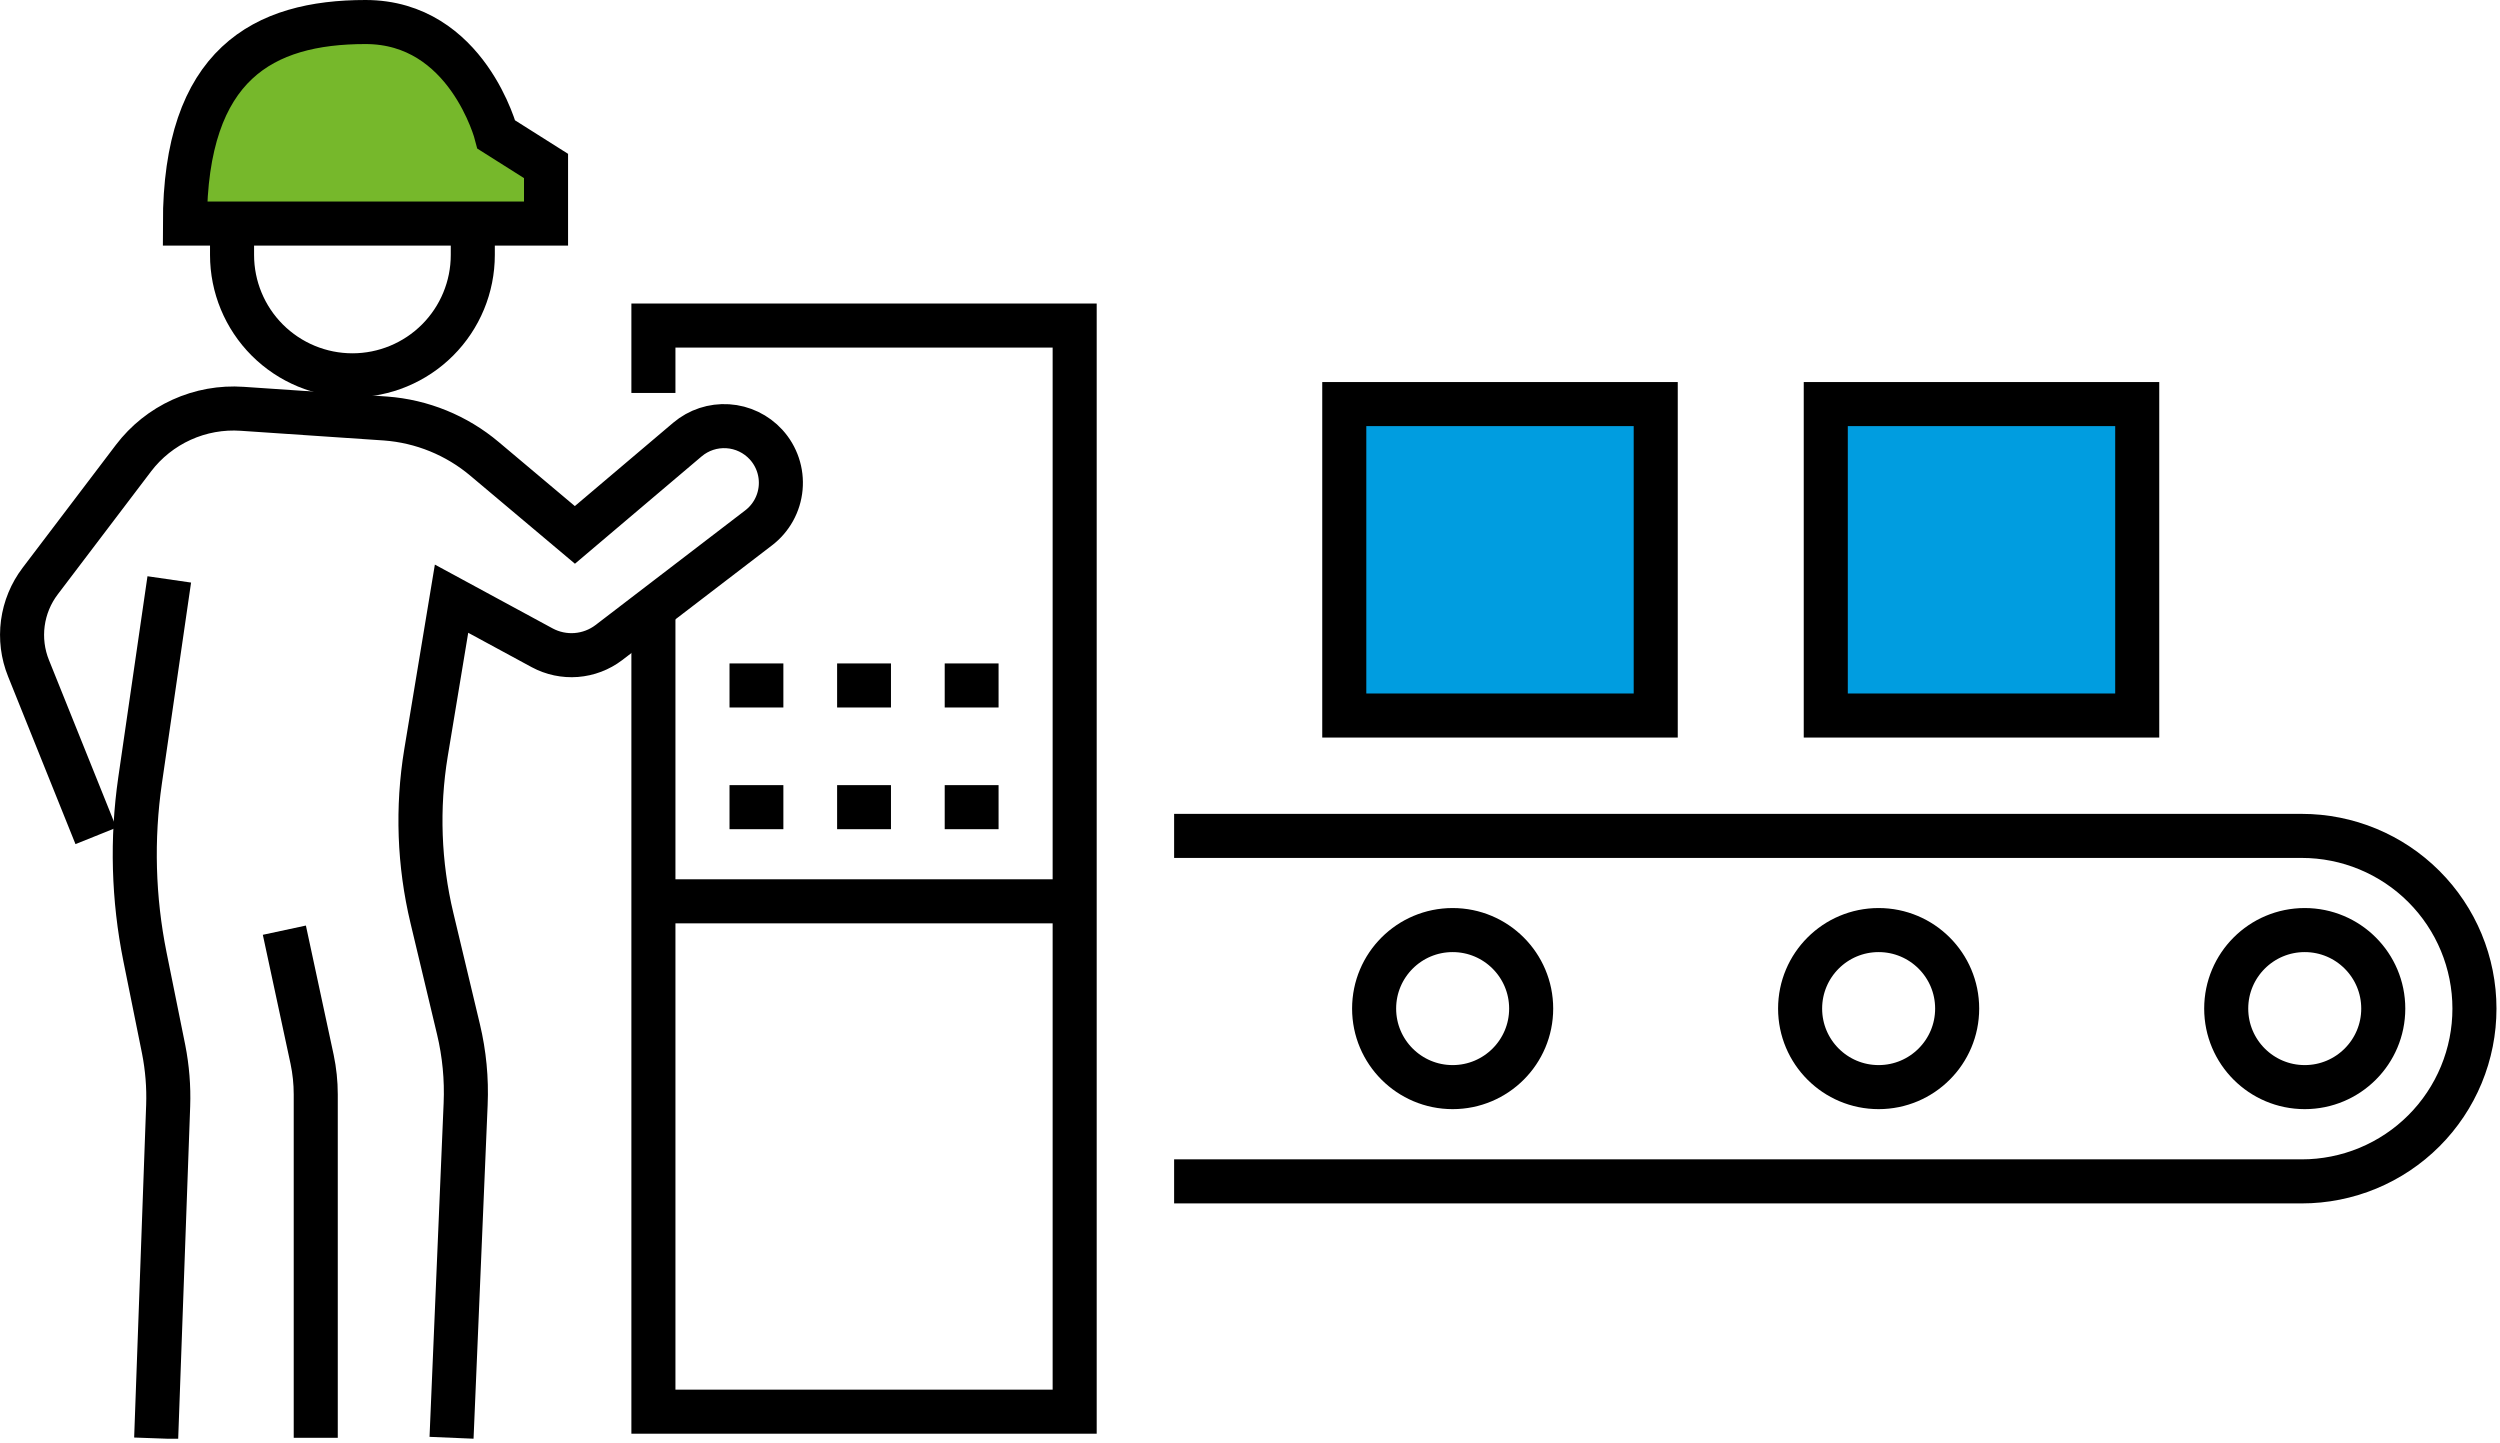 <svg width="227" height="131" viewBox="0 0 227 131" fill="none" xmlns="http://www.w3.org/2000/svg">
<g clip-path="url(#clip0)">
<path d="M150.34 36.69H122.06V64.97H150.34V36.69Z" fill="#009DE0" stroke="black" stroke-width="4" stroke-miterlimit="10"/>
<path d="M194.06 36.69H165.78V64.97H194.06V36.69Z" fill="#009DE0" stroke="black" stroke-width="4" stroke-miterlimit="10"/>
<path d="M106.61 75.9H209C213.159 75.9 217.147 77.552 220.087 80.493C223.028 83.433 224.68 87.421 224.68 91.58C224.681 93.64 224.277 95.68 223.489 97.584C222.702 99.487 221.547 101.217 220.091 102.674C218.635 104.131 216.906 105.287 215.003 106.075C213.1 106.864 211.06 107.27 209 107.27H106.61" stroke="black" stroke-width="4" stroke-miterlimit="10"/>
<path d="M209.27 98.71C213.208 98.71 216.4 95.518 216.4 91.58C216.4 87.642 213.208 84.45 209.27 84.45C205.332 84.45 202.14 87.642 202.14 91.58C202.14 95.518 205.332 98.71 209.27 98.71Z" stroke="black" stroke-width="4" stroke-miterlimit="10"/>
<path d="M170.58 98.71C174.518 98.71 177.71 95.518 177.71 91.58C177.71 87.642 174.518 84.45 170.58 84.45C166.642 84.45 163.45 87.642 163.45 91.58C163.45 95.518 166.642 98.71 170.58 98.71Z" stroke="black" stroke-width="4" stroke-miterlimit="10"/>
<path d="M131.9 98.71C135.838 98.71 139.03 95.518 139.03 91.58C139.03 87.642 135.838 84.45 131.9 84.45C127.962 84.45 124.77 87.642 124.77 91.58C124.77 95.518 127.962 98.71 131.9 98.71Z" stroke="black" stroke-width="4" stroke-miterlimit="10"/>
<path d="M59.33 55.21V128.18H97.58V29.56H59.33V35.68" stroke="black" stroke-width="4" stroke-miterlimit="10"/>
<path d="M59.33 81.84H97.58" stroke="black" stroke-width="4" stroke-miterlimit="10"/>
<path d="M68.24 73.29H69.13" stroke="black" stroke-width="4" stroke-miterlimit="10" stroke-linecap="square"/>
<path d="M78.01 73.29H78.9" stroke="black" stroke-width="4" stroke-miterlimit="10" stroke-linecap="square"/>
<path d="M87.78 73.29H88.67" stroke="black" stroke-width="4" stroke-miterlimit="10" stroke-linecap="square"/>
<path d="M68.24 62.24H69.13" stroke="black" stroke-width="4" stroke-miterlimit="10" stroke-linecap="square"/>
<path d="M78.01 62.24H78.9" stroke="black" stroke-width="4" stroke-miterlimit="10" stroke-linecap="square"/>
<path d="M87.78 62.24H88.67" stroke="black" stroke-width="4" stroke-miterlimit="10" stroke-linecap="square"/>
<path d="M28.67 130.55V99.37C28.67 98.301 28.559 97.236 28.34 96.19L25.82 84.46" stroke="black" stroke-width="4" stroke-miterlimit="10"/>
<path d="M41 130.55L42.28 100.25C42.379 97.968 42.16 95.682 41.63 93.46L39.22 83.36C38.044 78.446 37.861 73.346 38.68 68.36L41 54.36L49.23 58.82C50.177 59.33 51.251 59.557 52.324 59.474C53.397 59.39 54.423 59 55.28 58.35L68.87 47.94C69.439 47.507 69.912 46.961 70.259 46.335C70.606 45.71 70.818 45.019 70.883 44.307C70.948 43.595 70.864 42.877 70.636 42.199C70.408 41.521 70.042 40.898 69.56 40.37V40.37C68.66 39.385 67.414 38.787 66.083 38.702C64.751 38.616 63.439 39.049 62.42 39.91L52.2 48.57L44 41.67C41.462 39.529 38.312 38.245 35 38L22 37.12C20.111 36.988 18.218 37.329 16.494 38.111C14.769 38.893 13.266 40.092 12.12 41.6L3.65 52.76C2.803 53.875 2.26 55.192 2.074 56.58C1.888 57.968 2.066 59.381 2.59 60.68L8.71 75.9" stroke="black" stroke-width="4" stroke-miterlimit="10"/>
<path d="M15.37 52.61L12.72 70.86C11.951 76.179 12.1 81.591 13.16 86.86L14.86 95.28C15.191 96.962 15.329 98.677 15.27 100.39L14.18 130.6" stroke="black" stroke-width="4" stroke-miterlimit="10"/>
<path d="M42.93 23.15C42.93 26.049 41.779 28.829 39.729 30.879C37.679 32.928 34.899 34.08 32 34.08C29.101 34.08 26.321 32.928 24.271 30.879C22.222 28.829 21.07 26.049 21.07 23.15" stroke="black" stroke-width="4" stroke-miterlimit="10" stroke-linecap="square"/>
<path d="M16.79 20.3H49.58V15.07L45.07 12.22C45.07 12.22 42.45 2 33.19 2C23.93 2 16.79 5.8 16.79 20.3Z" fill="#76B82B" stroke="black" stroke-width="4" stroke-miterlimit="10"/>
</g>
<defs>
<clipPath id="clip0">
<rect width="226.71" height="130.64" fill="white"/>
</clipPath>
</defs>
</svg>
